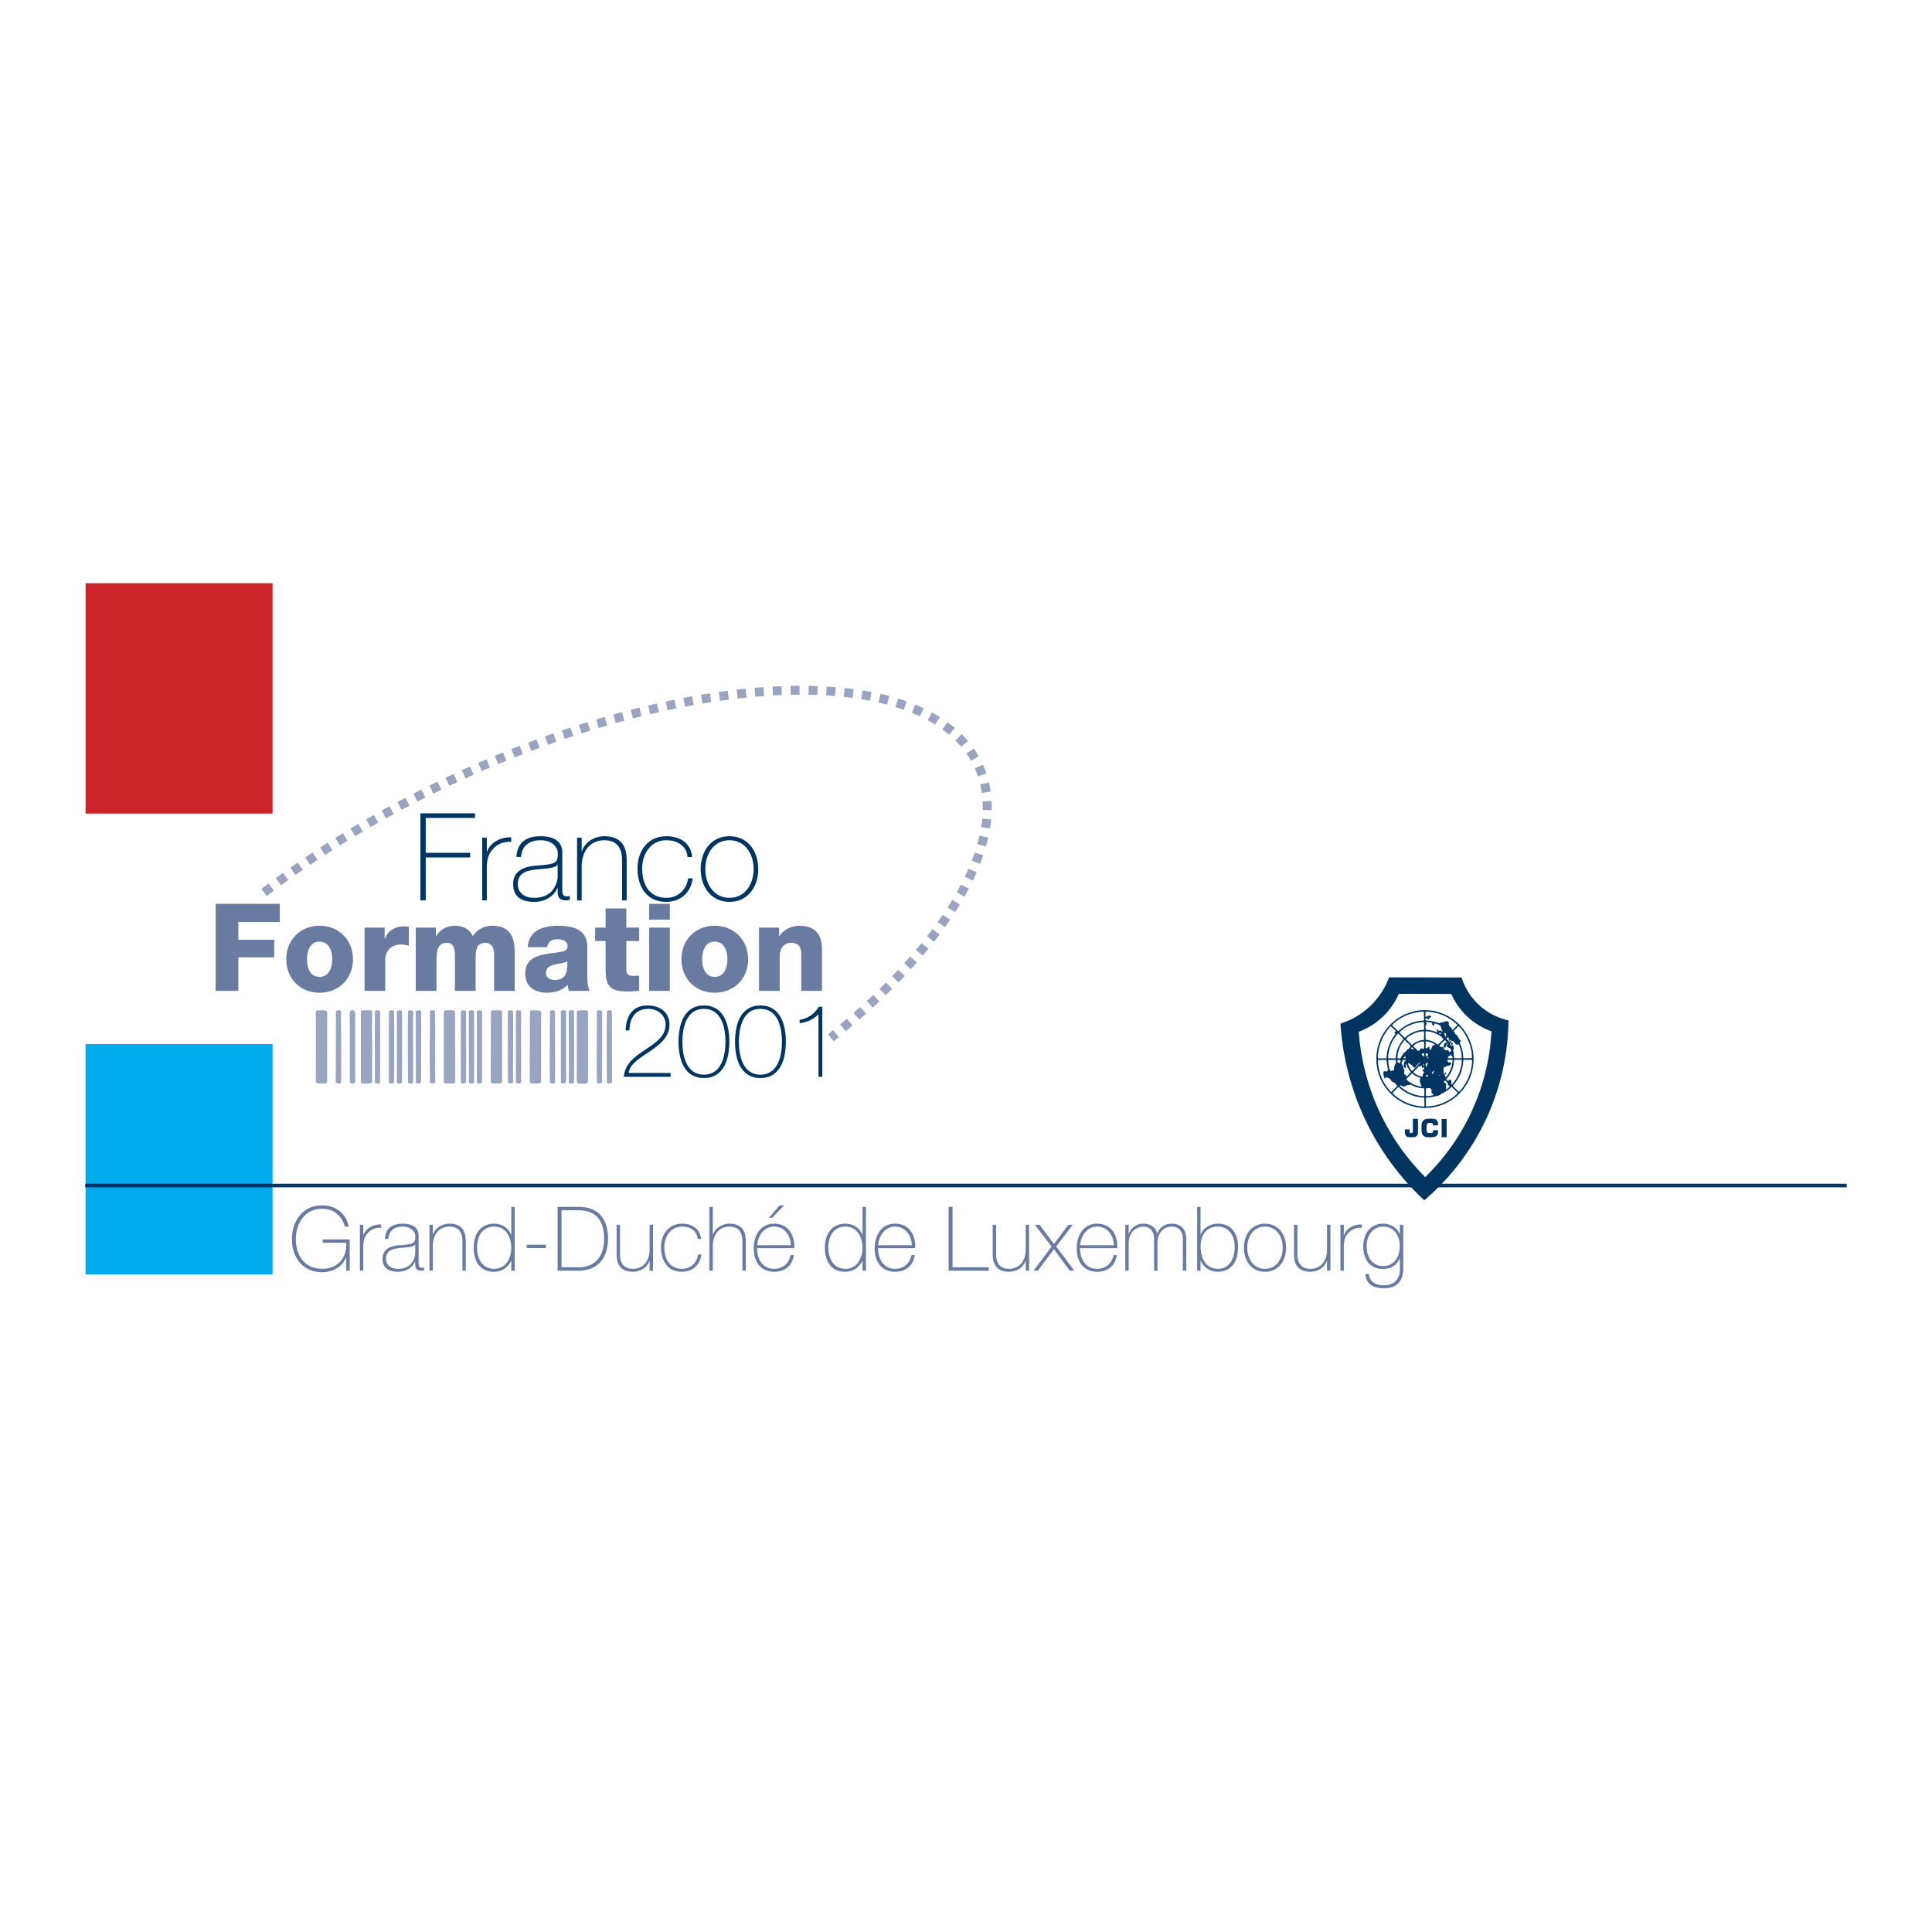 <svg xmlns="http://www.w3.org/2000/svg" width="2500" height="2500" viewBox="0 0 192.756 192.756"><path fill-rule="evenodd" clip-rule="evenodd" fill="#fff" d="M0 0h192.756v192.756H0V0z"/><path d="M34.888 123.656v3.121h-.339v-1.354h-.018c-.312.926-1.284 1.506-2.408 1.506-1.926 0-2.997-1.473-2.997-3.301 0-1.801 1.088-3.371 3.006-3.371 1.311 0 2.426.795 2.649 2.123h-.375c-.294-1.098-1.105-1.783-2.265-1.783-1.722 0-2.623 1.443-2.623 3.031 0 1.625.875 2.961 2.623 2.961 1.516 0 2.471-1.033 2.408-2.596h-2.346v-.338h2.685v.001zM36.244 123.211h.027c.178-.598.927-1.08 1.757-1.043v.338a1.554 1.554 0 0 0-1.267.445c-.339.348-.481.635-.518 1.32v2.506h-.338v-4.584h.338v1.018h.001zM41.425 125.029c0 .242-.169 1.561-1.712 1.561-.803 0-1.204-.445-1.204-.998 0-.688.455-.973 1.257-1.061.66-.09 1.392-.055 1.659-.357v.855zm.339-1.748c0-.945-.802-1.193-1.605-1.193-1.079 0-1.704.508-1.748 1.516h.338c.045-.795.589-1.223 1.41-1.223 1.043 0 1.275.695 1.275.9 0 .75-.062.848-1.579.955-.758.062-1.686.285-1.686 1.355 0 .963.669 1.293 1.534 1.293.875 0 1.49-.473 1.704-1.018h.018v.242c0 .375.081.668.616.668.089 0 .178-.018.277-.035v-.285a1.585 1.585 0 0 1-.25.027c-.304 0-.304-.287-.304-.555v-2.647zM42.843 122.193h.339v.982h.018c.232-.688.928-1.088 1.642-1.088 1.614 0 1.632 1.291 1.632 1.854v2.836h-.339v-2.898c0-.473-.053-1.498-1.301-1.498-1.026 0-1.65.795-1.65 1.918v2.479h-.339v-4.585h-.002zM49.31 126.59c-1.178 0-1.713-1.016-1.713-2.096 0-1.105.491-2.113 1.704-2.113 1.177 0 1.703 1.043 1.703 2.113 0 1.053-.535 2.096-1.694 2.096zm1.703.187h.339v-6.367h-.339v2.809h-.018c-.241-.721-.945-1.131-1.694-1.131-1.383 0-2.043 1.051-2.043 2.406 0 1.268.598 2.391 1.98 2.391.82 0 1.382-.365 1.757-1.088h.018v.98zM52.547 124.521v-.337h1.909v.337h-1.909zM56.026 120.748h1.632c.945 0 2.613.232 2.613 2.838 0 2.203-1.347 2.854-2.533 2.854h-1.712v-5.692zm-.393 6.029h2.069c2.042 0 2.961-1.391 2.961-3.191 0-1.615-.669-3.176-2.943-3.176h-2.087v6.367zM65.15 126.777h-.339v-.98h-.018c-.232.688-.928 1.088-1.641 1.088-1.615 0-1.632-1.293-1.632-1.855v-2.836h.339v2.898c0 .475.054 1.498 1.302 1.498 1.025 0 1.65-.793 1.65-1.916v-2.48h.339v4.583zM69.601 123.611c-.062-.811-.723-1.23-1.552-1.23-1.15 0-1.766 1.018-1.766 2.061 0 1.24.58 2.148 1.766 2.148.856 0 1.48-.588 1.597-1.426h.339c-.151 1.098-.945 1.721-1.936 1.721-1.489 0-2.104-1.168-2.104-2.443s.749-2.354 2.104-2.354c.99 0 1.793.48 1.891 1.523h-.339zM71.117 120.41v2.766h.018c.232-.688.928-1.088 1.642-1.088 1.614 0 1.632 1.291 1.632 1.854v2.836h-.339v-2.898c0-.473-.053-1.498-1.302-1.498-1.026 0-1.65.795-1.65 1.918v2.479h-.339v-6.367h.338v-.002zM75.541 124.236c.071-.91.669-1.855 1.686-1.855 1.053 0 1.659.893 1.677 1.855h-3.363zm1.167-2.728h.331l1.195-1.25h-.455l-1.071 1.25zm2.534 3.023c.062-1.312-.58-2.443-2.016-2.443-1.383 0-2.042 1.221-2.024 2.479-.018 1.266.687 2.318 2.024 2.318 1.088 0 1.802-.588 1.98-1.658h-.339c-.161.846-.776 1.363-1.641 1.363-1.133 0-1.703-.98-1.686-2.059h3.702zM84.352 126.59c-1.177 0-1.712-1.016-1.712-2.096 0-1.105.49-2.113 1.703-2.113 1.178 0 1.704 1.043 1.704 2.113 0 1.053-.535 2.096-1.695 2.096zm1.704.187h.338v-6.367h-.338v2.809h-.019c-.24-.721-.945-1.131-1.694-1.131-1.382 0-2.042 1.051-2.042 2.406 0 1.268.597 2.391 1.979 2.391.82 0 1.383-.365 1.757-1.088h.019v.98zM87.608 124.236c.071-.91.669-1.855 1.686-1.855 1.053 0 1.659.893 1.677 1.855h-3.363zm3.701.295c.062-1.312-.58-2.443-2.016-2.443-1.383 0-2.043 1.221-2.024 2.479-.019 1.266.687 2.318 2.024 2.318 1.088 0 1.802-.588 1.98-1.658h-.339c-.161.846-.776 1.363-1.641 1.363-1.133 0-1.703-.98-1.686-2.059h3.702zM94.645 120.41h.393v6.029h3.61v.338h-4.003v-6.367zM102.672 126.777h-.338v-.98h-.02c-.23.688-.926 1.088-1.641 1.088-1.613 0-1.633-1.293-1.633-1.855v-2.836h.34v2.898c0 .475.055 1.498 1.303 1.498 1.025 0 1.65-.793 1.65-1.916v-2.48h.338v4.583h.001zM104.92 124.369l-1.678-2.176h.473l1.435 1.918 1.446-1.918h.437l-1.658 2.176 1.811 2.408h-.465l-1.571-2.148-1.603 2.148h-.43l1.803-2.408zM107.764 124.236c.072-.91.67-1.855 1.686-1.855 1.053 0 1.66.893 1.678 1.855h-3.364zm3.701.295c.064-1.312-.578-2.443-2.016-2.443-1.381 0-2.041 1.221-2.023 2.479-.018 1.266.688 2.318 2.023 2.318 1.09 0 1.803-.588 1.98-1.658h-.338c-.16.846-.775 1.363-1.643 1.363-1.131 0-1.703-.98-1.686-2.059h3.703zM112.27 122.193h.338v.938h.018c.145-.58.75-1.043 1.436-1.043.875 0 1.285.498 1.383.971h.018c.268-.625.715-.971 1.455-.971.828 0 1.436.48 1.436 1.559v3.131h-.34v-3.139c0-1.168-.83-1.258-1.096-1.258-.83 0-1.436.59-1.436 1.686v2.711h-.34v-3.139c0-1.15-.785-1.258-1.08-1.258-.65 0-1.453.508-1.453 1.686v2.711h-.338v-4.585h-.001zM121.535 126.59c-1.248 0-1.748-1.088-1.748-2.211 0-1.15.553-1.998 1.748-1.998 1.098 0 1.65.982 1.65 1.998.001 1.053-.445 2.211-1.65 2.211zm-2.096.187h.338v-1.025h.02c.07.24.535 1.133 1.738 1.133.633 0 1.99-.32 1.99-2.506 0-1.275-.643-2.291-1.99-2.291-.74 0-1.48.363-1.738 1.078h-.02v-2.756h-.338v6.367zM124.443 124.486c0-1.098.615-2.105 1.766-2.105s1.766 1.008 1.766 2.105c0 1.096-.615 2.104-1.766 2.104s-1.766-1.008-1.766-2.104zm-.339 0c0 1.303.76 2.398 2.105 2.398 1.348 0 2.105-1.096 2.105-2.398s-.758-2.398-2.105-2.398c-1.346 0-2.105 1.096-2.105 2.398zM132.736 126.777h-.338v-.98h-.018c-.232.688-.928 1.088-1.641 1.088-1.615 0-1.633-1.293-1.633-1.855v-2.836h.338v2.898c0 .475.055 1.498 1.303 1.498 1.025 0 1.65-.793 1.65-1.916v-2.48h.338v4.583h.001zM134.074 123.211h.027c.18-.598.928-1.08 1.758-1.043v.338a1.552 1.552 0 0 0-1.266.445c-.34.348-.482.635-.52 1.32v2.506h-.338v-4.584h.338v1.018h.001zM137.992 122.381c1.123 0 1.666.938 1.666 1.961 0 1.035-.553 1.973-1.666 1.973-1.08 0-1.643-.891-1.643-1.973.001-.971.536-1.961 1.643-1.961zm1.676-.188v.955h-.018c-.25-.688-.947-1.061-1.658-1.061-1.295 0-1.98 1.043-1.98 2.254 0 1.277.633 2.268 1.98 2.268.773 0 1.336-.365 1.658-1.043h.018v1.051c0 .303-.027 1.615-1.633 1.615-.75 0-1.391-.322-1.463-1.133h-.338c.053 1.061.811 1.426 1.793 1.426 1.979.062 1.979-1.631 1.979-1.988v-4.344h-.338z" fill-rule="evenodd" clip-rule="evenodd" fill="#6a7ba1"/><path fill-rule="evenodd" clip-rule="evenodd" fill="#cc2229" d="M8.539 58.188h18.655v22.989H8.539V58.188z"/><path fill-rule="evenodd" clip-rule="evenodd" fill="#fff" d="M8.539 81.177h18.655v22.989H8.539V81.177z"/><path fill-rule="evenodd" clip-rule="evenodd" fill="#00acec" d="M8.539 104.166h18.655v22.988H8.539v-22.988z"/><path fill-rule="evenodd" clip-rule="evenodd" fill="#003562" d="M8.504 118.102h175.748v.359H8.504v-.359z"/><path d="M35.436 103.047v-1.324c0-.195.073-.926-.183-.926h-.17c-.268.012-.183.645-.183.84v4.732c0 .51.012 1.033.012 1.557 0 .098.073.184.17.184.499 0 .353-.268.353-.707v-4.356h.001zM34.036 107.926v-2.273c0-1.268 0-2.52-.012-3.785v-.9a.174.174 0 0 0-.17-.17c-.134 0-.34-.012-.34.17l-.013 6.24c0 .207-.085.877.183.889l.17.014a.19.19 0 0 0 .182-.185zM32.637 101.867c.012-1.168.195-1.07-.949-1.07-.268 0-.17.535-.17.693v3.334l-.012 3.102c0 .244.645.17.839.17h.122c.085 0 .17-.072.17-.17V101.867zM40.106 107.926c0 .098-.073.184-.158.184-.134 0-.353.012-.353-.184v-6.959c0-.182.219-.17.34-.17.097 0 .183.074.183.17v5.098c.001.619-.012 1.24-.012 1.861zM39.328 106.893l-.012 1.033c0 .098-.073.17-.17.17h-.086c-.121 0-.268-.012-.268-.17v-6.01l.013-.949c0-.084.073-.17.17-.17h.17c.097 0 .17.086.17.17l.012 1.752V106.893h.001zM37.929 105.82l-.013 2.105c0 .098-.073.184-.17.184-.134 0-.341.012-.341-.184l-.012-4.854.012-2.105c0-.084.073-.17.17-.17.134 0 .34-.012.353.17v4.854h.001zM37.125 107.926c0 .244-.62.17-.802.17h-.146a.166.166 0 0 1-.171-.17v-6.958c0-.096.085-.17.171-.17h.778c.086 0 .17.074.17.17v.852c-.012 1.01.013 2.02.013 3.029l-.013 3.077zM45.411 107.926c0 .098-.085.17-.183.17h-.767c-.098 0-.183-.072-.183-.17v-6.435c.012-.158-.085-.693.183-.693h.122c.195 0 .815-.072.815.17 0 1.619.013 3.236.013 4.854v2.104zM43.415 107.926c0 .098-.085.17-.182.17-.134 0-.341.025-.341-.17l-.012-1.801.012-5.158c0-.193.207-.182.341-.182.097 0 .17.098.17.182l.012.9V107.926zM42.016 106.893l-.012 1.033c0 .086-.073.17-.17.17-.121 0-.341.025-.341-.17l-.012-6.959c0-.182.231-.17.353-.17.098 0 .183.074.183.17v2.885l-.001 3.041zM41.043 108.096c-.134 0-.34.025-.34-.17 0-1.242-.012-2.469-.012-3.709v-1.268c0-.656.012-1.324.012-1.982 0-.084.073-.17.17-.17.462 0 .341.207.341.621l.012 6.508c0 .097-.086.17-.183.17zM50.094 107.926v-6.959c0-.207-.219-.17-.365-.17h-.584a.174.174 0 0 0-.17.17v1.047l-.013 4.051v1.861c0 .244.645.17.84.17h.122c.084 0 .17-.073.17-.17zM48.099 107.926v-6.424c0-.17.085-.705-.17-.705-.134 0-.353-.023-.353.17v6.179c0 .256.012.523.012.779 0 .098.073.17.158.17.133.001.353.014.353-.169zM47.308 103.852c0-.963-.012-1.924 0-2.885 0-.096-.085-.17-.182-.17-.134 0-.353-.012-.353.17v3.078c0 .986.024 1.982.013 2.98v.9c-.013.098.073.17.17.17.134 0 .341.025.341-.17 0-.705.012-1.398.012-2.105v-1.968h-.001zM46.505 103.852c0-.963-.012-1.924-.012-2.885a.174.174 0 0 0-.17-.17c-.134 0-.341-.012-.341.17 0 1.363-.013 2.725 0 4.088v2.871c0 .098.073.184.17.184.134 0 .353 0 .353-.184v-4.074zM55.373 107.926c0 .195-.207.17-.34.17a.165.165 0 0 1-.17-.17l-.013-.9c-.011-2.02.013-4.039.013-6.059 0-.193.207-.17.34-.17.097 0 .17.074.17.17v.9c0 1.666.012 3.346.012 5.025 0 .34-.012.68-.012 1.034zM53.986 107.926c0 .244-.547.17-.73.17h-.219a.165.165 0 0 1-.17-.17l-.012-.828c-.012-1.703.024-3.393.012-5.084v-1.047c0-.096.073-.17.17-.17h.134c1.021.012.815-.061.815 1.07v6.059zM51.992 107.926c0 .195-.22.17-.354.17a.173.173 0 0 1-.17-.17v-6.959c0-.096.085-.17.17-.17.134 0 .354-.012.354.17v6.959zM51.189 105.82v2.105c0 .195-.207.17-.341.17a.165.165 0 0 1-.17-.17c0-.279-.012-.572-.012-.852v-6.108c0-.084.085-.17.183-.17h.17c.098.012.171.074.171.17 0 .305.011.598.011.9l-.012 3.955zM60.057 107.926c0 .195-.208.17-.341.17-.085 0-.159-.072-.159-.17 0-.305-.023-.596-.023-.9 0-1.654.012-3.309.012-4.963v-1.096c0-.084.073-.17.17-.17.134 0 .353 0 .353.17v6.082c0 .293-.012.586-.012.877zM58.669 107.402c0 .863.012.707-.827.707h-.122c-.243 0-.17-.658-.17-.865v-6.277c0-.242.754-.17.949-.17.097 0 .17.074.17.17v.9l.012 2.98-.012 2.555zM57.271 107.926c0 .184-.207.184-.341.184a.189.189 0 0 1-.183-.184c0-.305.013-.596.013-.9v-.9c0-1.715-.013-3.43-.013-5.158 0-.096.085-.182.183-.182.134 0 .341-.012.341.182 0 1.619.012 3.236.012 4.854l-.012 2.104zM56.297 108.096h-.17c-.085.014-.171-.072-.171-.17V100.967c0-.096.073-.17.171-.17.134 0 .352-.023.352.17V107.232c0 .196.086.852-.182.864zM61.062 103.852c0-.963-.013-1.924-.013-2.885a.174.174 0 0 0-.169-.17c-.134 0-.341-.012-.341.17 0 1.363-.012 2.725 0 4.088v2.871c0 .098.074.184.17.184.134 0 .354 0 .354-.184v-4.074h-.001z" fill-rule="evenodd" clip-rule="evenodd" fill="#99a4c1"/><path fill-rule="evenodd" clip-rule="evenodd" fill="#003562" d="M42.476 85.548v4.283h-.535v-8.686h5.45v.462h-4.915v3.479h4.428v.462h-4.428zM48.571 84.964h.037c.243-.815 1.265-1.472 2.396-1.423v.462a2.113 2.113 0 0 0-1.728.608c-.462.475-.657.864-.705 1.801v3.418h-.462v-6.253h.462v1.387zM55.638 87.446c0 .329-.23 2.129-2.335 2.129-1.095 0-1.643-.608-1.643-1.362 0-.937.62-1.326 1.715-1.448.9-.121 1.897-.073 2.262-.486v1.167h.001zm.463-2.384c0-1.29-1.095-1.631-2.189-1.631-1.472 0-2.324.693-2.385 2.069h.462c.061-1.083.803-1.667 1.923-1.667 1.423 0 1.739.949 1.739 1.229 0 1.021-.085 1.155-2.153 1.302-1.034.085-2.299.389-2.299 1.849 0 1.314.912 1.764 2.092 1.764 1.192 0 2.032-.645 2.323-1.387h.024v.329c0 .511.11.912.84.912.122 0 .243-.024.377-.049v-.389a2.219 2.219 0 0 1-.34.037c-.414 0-.414-.39-.414-.755v-3.613zM57.573 83.578h.462v1.338h.024c.317-.937 1.266-1.484 2.239-1.484 2.202 0 2.226 1.765 2.226 2.531v3.869h-.462v-3.954c0-.645-.073-2.044-1.776-2.044-1.399 0-2.25 1.083-2.25 2.616v3.382h-.462v-6.254h-.001zM68.594 85.511c-.085-1.106-.985-1.679-2.117-1.679-1.569 0-2.408 1.387-2.408 2.811 0 1.691.791 2.932 2.408 2.932 1.168 0 2.02-.803 2.178-1.946h.462c-.207 1.496-1.29 2.348-2.64 2.348-2.031 0-2.871-1.594-2.871-3.333s1.022-3.212 2.871-3.212c1.351 0 2.446.657 2.58 2.08h-.463v-.001zM70.371 86.704c0-1.497.839-2.872 2.408-2.872s2.409 1.375 2.409 2.872c0 1.496-.839 2.871-2.409 2.871s-2.408-1.375-2.408-2.871zm-.463 0c0 1.776 1.034 3.272 2.871 3.272s2.871-1.497 2.871-3.272c0-1.776-1.034-3.273-2.871-3.273s-2.871 1.497-2.871 3.273z"/><path fill-rule="evenodd" clip-rule="evenodd" fill="#6a7ba1" d="M21.517 90.175h6.4v1.813H23.78v1.776h3.577v1.752H23.78v3.345h-2.263v-8.686zM30.628 95.71c0-.803.292-1.764 1.253-1.764s1.266.961 1.266 1.764-.305 1.75-1.266 1.75-1.253-.946-1.253-1.75zm-2.067 0c0 1.897 1.362 3.333 3.32 3.333 1.959 0 3.334-1.436 3.334-3.333 0-1.898-1.375-3.346-3.334-3.346-1.958.001-3.32 1.448-3.32 3.346zM36.371 92.547h2.007v1.107h.024c.305-.803 1.01-1.229 1.898-1.229.158 0 .329.012.487.049v1.885a2.9 2.9 0 0 0-.791-.122c-1.021 0-1.557.706-1.557 1.497v3.126h-2.068v-6.313zM41.48 92.547h2.007v.864h.024a2.106 2.106 0 0 1 1.813-1.046c.791 0 1.496.255 1.836 1.022.499-.67 1.12-1.022 1.971-1.022 2.007 0 2.227 1.521 2.227 2.726v3.771H49.29v-3.71c0-.682-.328-1.083-.863-1.083-.888 0-.973.681-.973 1.703v3.09h-2.068v-3.589c0-.742-.219-1.205-.779-1.205-.742 0-1.059.426-1.059 1.716v3.078H41.48v-6.315zM54.472 97.049c0-.5.389-.693.851-.803.451-.123.986-.158 1.278-.341.049 1.302-.28 1.861-1.266 1.861-.461 0-.863-.207-.863-.717zm.121-2.555c.098-.535.462-.79 1.034-.79.426 0 .998.182.998.656 0 .389-.194.511-.547.584-1.436.292-3.674.134-3.674 2.189 0 1.303.949 1.91 2.153 1.91.754 0 1.545-.219 2.08-.777.024.205.049.4.122.596h2.08c-.244-.5-.244-1.082-.244-1.619v-2.76c0-1.789-1.448-2.117-2.944-2.117-.718 0-1.448.122-2.007.438-.56.329-.949.864-.985 1.691h1.934v-.001zM63.766 93.885h-1.278v2.871c0 .5.292.609.742.609.17 0 .353-.025.536-.025v1.521c-.378.012-.755.061-1.131.061-1.764 0-2.214-.512-2.214-2.227v-2.81h-1.046v-1.338h1.046v-1.91h2.068v1.91h1.278v1.338h-.001zM64.763 92.547h2.068v6.314h-2.068v-6.314zm2.069-.791h-2.068v-1.581h2.068v1.581zM70.055 95.71c0-.803.292-1.764 1.253-1.764.961 0 1.265.961 1.265 1.764s-.304 1.75-1.265 1.75c-.961.001-1.253-.946-1.253-1.75zm-2.068 0c0 1.897 1.362 3.333 3.321 3.333 1.958 0 3.333-1.436 3.333-3.333 0-1.898-1.375-3.346-3.333-3.346-1.959.001-3.321 1.448-3.321 3.346zM75.723 92.547h2.007v.864h.025c.377-.645 1.229-1.046 1.982-1.046 2.105 0 2.275 1.533 2.275 2.445v4.051h-2.068v-3.053c0-.864.098-1.74-1.034-1.74-.778 0-1.119.657-1.119 1.351v3.443h-2.068v-6.315z"/><path d="M66.906 107.049v.385h-4.664c.081-1.309 1.115-2.027 2.14-2.707 1.014-.68 2.027-1.328 2.027-2.504 0-.953-.811-1.572-1.724-1.572-1.277 0-1.886.943-1.886 2.15h-.385c.081-1.674.841-2.484 2.21-2.484 1.186 0 2.17.629 2.17 1.916 0 1.227-.963 1.996-1.967 2.666-1.003.67-2.028 1.287-2.099 2.15h4.178zM70.231 107.221c-1.754 0-2.149-1.877-2.149-3.285s.395-3.285 2.149-3.285 2.149 1.877 2.149 3.285-.395 3.285-2.149 3.285zm0 .334c2.017 0 2.534-1.936 2.534-3.619s-.517-3.619-2.534-3.619-2.535 1.936-2.535 3.619.518 3.619 2.535 3.619zM75.868 107.221c-1.753 0-2.149-1.877-2.149-3.285s.396-3.285 2.149-3.285c1.754 0 2.149 1.877 2.149 3.285s-.395 3.285-2.149 3.285zm0 .334c2.018 0 2.535-1.936 2.535-3.619s-.517-3.619-2.535-3.619-2.534 1.936-2.534 3.619.516 3.619 2.534 3.619zM82.042 107.434h-.385v-6.246c-.497.527-1.176.822-1.875.893v-.334c.811-.121 1.5-.6 1.916-1.309h.345v6.996h-.001z" fill-rule="evenodd" clip-rule="evenodd" fill="#003562"/><path d="M26.348 89.041c5.269-4.035 11.551-7.867 18.555-11.164 24.152-11.37 47.74-12.075 52.683-1.573 3.369 7.154-2.786 17.663-14.688 27.23" fill="none" stroke="#99a4c1" stroke-width=".892" stroke-miterlimit="2.613" stroke-dasharray=".892,.892,.892,.892,.892,.892"/><path d="M142.182 119.684a23.892 23.892 0 0 0 8.318-17.859l-.09-.041a6.337 6.337 0 0 1-4.582-4.236l-.018-.023-3.629-.006v1.641l2.604.002c.008.01.018.018.018.025a6.938 6.938 0 0 0 3.906 3.672l.096.041a21.898 21.898 0 0 1-6.619 14.541s0-.004-.004-.004v2.247zm-.082.074c.027-.025.055-.051.082-.074v-2.248a.464.464 0 0 0-.1-.107 22.895 22.895 0 0 1-6.521-14.391 6.99 6.99 0 0 0 3.965-3.711l.023-.049c0-.008.01-.008.01-.018.008-.008.021-.008.031-.008h.051l2.541.006v-1.641l-3.6-.002a7.546 7.546 0 0 1-4.771 4.584l-.072.041a26.377 26.377 0 0 0 8.361 17.618z" fill-rule="evenodd" clip-rule="evenodd" fill="#003562"/><path d="M144.939 104.094c0-.01-.01-.023-.018-.041-.018-.018-.031-.025-.055-.025-.025 0-.043.008-.051.033a.176.176 0 0 0-.023.09c0 .031.01.062.023.096l.008.01c.018.006.025.014.043.014.006-.008.023-.008.031-.014.023-.035.041-.066.041-.105v-.058h.001zM144.277 107.111c.008-.008.008-.016.016-.016.008-.018.008-.035 0-.049-.008-.008-.008-.016-.016-.016-.018-.008-.025-.016-.041-.025-.008 0-.016 0-.021-.008-.012 0-.018 0-.025.008-.025.01-.049.025-.057.055a.17.17 0 0 0 0 .1c0 .006.008.016.016.031 0 0 .006.01.016.01.016 0 .033 0 .051-.018l.006-.008c.014-.023.038-.046.055-.064z" fill-rule="evenodd" clip-rule="evenodd" fill="#003562"/><path d="M145.914 108.764c.248-.301.457-.631.631-.986.105-.23.193-.455.275-.699.037-.16.08-.322.111-.49.031-.186.057-.379.072-.574.016-.145.016-.299.016-.453 0-.232-.021-.467-.07-.701a3.444 3.444 0 0 0-.172-.693 5.113 5.113 0 0 0-.193-.5 3.71 3.71 0 0 0-.225-.445 4.36 4.36 0 0 0-.402-.59c-.016-.016-.027-.033-.043-.051v.234c.014.016.023.031.033.043.178.234.322.486.445.75.088.172.16.348.225.525.049.154.098.316.129.477a.463.463 0 0 1 .041.176c.008.041.016.08.025.115.023.176.045.355.045.541v.097c-.006.014-.014.021-.031.031h-.08l-.66.008c-.025 0-.049 0-.072-.008-.008 0-.018-.01-.018-.018 0-.023-.008-.049-.008-.08a3.583 3.583 0 0 0-.074-.572v1.553c.037-.203.059-.406.074-.615 0-.025.008-.051.008-.074 0-.008.01-.018.018-.023.006-.008.014-.008.023-.008h.766c.018 0 .033 0 .041.008.008.006.014.016.014.023l.012.049c0 .105 0 .201-.018.307a4.748 4.748 0 0 1-.605 1.91l-.098.152c-.041.072-.08.139-.129.203a2.814 2.814 0 0 1-.105.146v.232h-.001zm-.838.808c.107-.082.213-.168.316-.258.188-.172.363-.355.521-.551v-.232a3.25 3.25 0 0 1-.242.289l-.094.096c-.012.008-.025.008-.035 0-.023-.018-.047-.031-.064-.047-.049-.049-.096-.1-.135-.139l-.268-.266v.205c.107.105.215.215.322.328l.025.023c.006.01.006.016.006.025 0 .008 0 .016-.006.025-.01.006-.018.014-.025.02a3.85 3.85 0 0 1-.322.295v.187h.001zm.838-6.992a4.84 4.84 0 0 0-.838-.811v.189l.064.053c.072.062.146.129.217.193.01.016.025.023.035.037.006.012.006.025 0 .043l-.01.016a2.71 2.71 0 0 1-.193.195c-.037.037-.074.08-.113.119v.213c.01-.014.02-.023.031-.035l.365-.379a.157.157 0 0 0 .039-.031h.025l.023.025c.125.123.244.26.354.406v-.233h.001zm0 2.32v1.553l-.006.043c-.043.18-.088.348-.154.52a3.712 3.712 0 0 1-.564 1.006 2.14 2.14 0 0 1-.113.145v-.236a3.75 3.75 0 0 0 .752-1.893c.014-.088.014-.176.006-.268 0-.006 0-.014-.006-.023-.008 0-.018-.006-.025-.006l-.025-.008a1.246 1.246 0 0 0-.273 0h-.146c-.07-.01-.137 0-.207.008l-.049.006c-.012.01-.018.01-.018.018a.069.069 0 0 0-.008.023v-.301.053c0 .006.008.014.014.021 0 .01.012.01.018.018H145.643c.049 0 .098 0 .137-.008h.025c.008 0 .018-.01.018-.018.008-.008.014-.014.014-.023v-.08l-.006-.107a2.447 2.447 0 0 0-.051-.369 3.774 3.774 0 0 0-.211-.703l-.014-.031c-.01-.008-.01-.018-.016-.018-.008-.008-.018-.008-.033-.008-.055 0-.121 0-.178-.006-.049-.01-.096-.033-.121-.074-.023-.025-.049-.049-.072-.072-.008-.008-.025-.025-.031-.041-.008-.016-.018-.031-.025-.043v-1.02c.012.008.021.012.031.021.018.025.033.039.049.064.008.01.008.018.008.023.008.01.008.025.008.043 0 .014 0 .031.01.049 0 .006.008.014.014.014.043.033.082.066.131.088.018.01.031.025.049.035l.023.023c.008.016.008.033.016.057 0 .016.01.033.016.049.02.021.043.039.057.064.018.006.025.018.033.023 0 .008.01.016.01.025l.008.088c0 .008.006.016.016.023a.202.202 0 0 0 .057.049c.016.025.039.039.057.057.023.025.039.049.064.08l.008.016c.008.018.008.035 0 .049l-.018.018c-.016.023-.041.049-.062.072 0 .008-.01.016-.01.025-.008.006-.008.014-.008.021l.049.139c.096.233.17.477.219.727zm-1.447 5.061c.211-.115.416-.244.609-.389v-.186l-.008.008c-.17.137-.346.256-.531.361-.025.016-.049.027-.07.039v.167zm.609-8.191a4.047 4.047 0 0 0-.146-.105 2.232 2.232 0 0 0-.305-.193c-.051-.033-.105-.062-.158-.096v.172c.047.027.094.057.141.086.164.098.318.207.469.326v-.19h-.001zm0 .845v.213a.116.116 0 0 0-.031.039c-.018.014-.018.039-.018.055l.018.016c.01.008.021.016.031.02v1.02c-.004-.004-.008-.01-.008-.012l-.008-.025c0-.008-.008-.016-.025-.023-.008-.008-.016-.018-.033-.025l-.023-.006c-.023-.01-.057-.01-.08-.018l-.025-.008c-.014 0-.023-.01-.039-.01-.01-.006-.018-.016-.018-.021-.014-.01-.023-.025-.039-.041-.01-.02-.023-.025-.041-.033-.008 0-.014-.008-.023-.008h-.033c0 .021.008.047.008.072 0 .016-.014.031-.031.041-.008 0-.025 0-.031-.01a.238.238 0 0 1-.074-.031l-.008-.016c-.016-.023-.016-.049-.016-.072.01-.008.01-.018.016-.025.008-.008.025-.018.031-.018.008-.006.018-.014.018-.021a.117.117 0 0 0-.049-.09l-.062-.049-.014-.006v-1.594a.4.4 0 0 1 .076.098c.008.023.008.049.008.074l-.008.025c0 .016-.006.037-.006.055s0 .041.006.049l.049.105a.814.814 0 0 0 .152.175c.018.01.033.018.041.018l.025.006c.014.01.023.025.023.043.008.025.008.049.008.072 0 .016.008.041.018.057a.107.107 0 0 1 .023.031c.016.008.039.016.057.008l.016-.014.119-.116zm0 2.871c-.002-.027-.002-.055-.008-.088a1.307 1.307 0 0 1-.023-.25.505.505 0 0 0-.018-.199c-.008-.023-.025-.049-.039-.072a.4.4 0 0 1-.025-.051v-.016c0-.008 0-.016.008-.025l.031-.047a.156.156 0 0 0 .018-.066.925.925 0 0 0 0-.297v-.023c-.018-.033-.041-.049-.072-.049h-.048a.058.058 0 0 0-.039.016c-.018.018-.035.025-.049.039-.008.01-.018.01-.025.01-.018-.023-.031-.049-.049-.072a.3.3 0 0 1-.039-.188.25.25 0 0 0 .025-.023c.006-.006.021-.006.031-.023l.023-.016c.016-.041.016-.072.016-.113 0-.016 0-.033-.008-.041 0-.016-.008-.023-.018-.023-.014-.008-.031-.018-.039-.008l-.031.025c-.033.023-.057.047-.09.07h-.016c-.023-.031-.041-.064-.064-.088a.3.3 0 0 0-.033-.057.155.155 0 0 0-.027-.023v.691c.014.006.025.018.035.025l.035.025a.303.303 0 0 0 .15.062s.01 0 .018.01l.018.023c.006.041.021.072.039.113.006.025.006.041.016.057 0 .016 0 .025-.01.031a.086.086 0 0 1-.031.064.126.126 0 0 1-.062.041c-.025.018-.043.033-.066.051-.008.006-.016.006-.025.006-.008 0-.008-.006-.014-.016 0-.008-.008-.016-.008-.023l-.018-.072a.148.148 0 0 0-.076-.096v.73c.021-.053.055-.098.084-.137.01-.016.023-.021.031-.033l.018-.006c.008-.008.025-.018.031-.018a.317.317 0 0 0 .092-.062.586.586 0 0 0 .088-.131c.006-.006.014-.023.023-.039l-.01.039a.313.313 0 0 1-.057.105c0 .008-.006.018-.014.025-.01.025-.01.049.008.062l.016.018a.657.657 0 0 0 .033.023c.023.01.049.016.072.025 0 .008.008.008.016.008 0 .006.006.006.006.018 0 .031.01.062.01.094v.041c0 .008-.01.008-.01.016-.006.01-.014.01-.021.01-.016.008-.033.008-.041.008h-.373c0-.002-.002-.002-.002-.006v.176a.354.354 0 0 0 .045-.008c.096-.008.201-.008.299 0h.08c.008.006.014.006.023.016.008.008.008.014.008.025 0 .014-.008.039-.008.064a2.818 2.818 0 0 1-.448 1.355v.256a4.79 4.79 0 0 0 .207-.305c.225-.389.361-.824.387-1.277 0-.023.002-.055.016-.088v-.298h-.002zm0 2.444v.236c-.029.035-.059.066-.088.096a.136.136 0 0 0-.025.041v.033c.008.016.025.031.033.049.027.025.055.053.08.08v.205l-.146-.143c-.025-.023-.047-.045-.08-.07-.016-.01-.033-.01-.047 0-.018.016-.041.025-.049.041a4.674 4.674 0 0 1-.287.24v-.184c.039-.033.08-.068.115-.107.025-.023.043-.045.059-.062-.01-.018-.016-.025-.033-.033a.382.382 0 0 1-.096-.072c-.018-.021-.031-.047-.045-.074v-.35l.002.004c.02.01.033 0 .051-.008 0-.008.008-.018.008-.031 0-.008 0-.025.01-.043v-.023c.014-.031.045-.047.08-.047l.023.008c.033 0 .057.018.082.025l.021.006c.01.008.018.018.023.031l.01.025c.008.031.025.072.025.113l.008.184c0 .025 0 .051.006.074 0 .008.008.018.018.018l.025-.01c.075-.078.149-.164.217-.252zm-.609-1.594v-.389a.166.166 0 0 0 .076.041.19.19 0 0 0 .074.01.164.164 0 0 0 .088 0l.023-.01c.016 0 .033.01.039.018.01.008.018.018.025.031v.025c0 .023 0 .049-.008.072a.17.17 0 0 1-.08.113.546.546 0 0 1-.237.089zm-.307 3.779c.104-.049.205-.102.307-.154v-.166c-.1.057-.203.109-.307.158v.162zm.307-8.74a5.521 5.521 0 0 0-.307-.156v.164c.104.051.207.105.307.164v-.172zm0 .553v1.594l-.004-.002a.07.07 0 0 0-.074 0l-.023.031c-.008.01-.014.018-.025.025a.092.092 0 0 0 0 .057.765.765 0 0 1 .049.072c.018.025.043.049.066.074.002.002.008.004.012.008v.691c-.031-.025-.064-.047-.092-.072l-.023-.006c-.018-.008-.025-.033-.035-.057 0-.025.01-.049.023-.074l.018-.008.057-.055.008-.018c.018-.023.01-.049-.008-.074a.099.099 0 0 0-.039-.037c-.01.023-.018.037-.023.062l-.012.025c0 .008-.006.016-.006.023v.031a.139.139 0 0 1-.033.057.198.198 0 0 0-.055.098c-.01.025-.018.057-.025.08 0 .008-.006.018-.018.025-.006.008-.014.016-.023.016l-.02.012v-.436l.004-.002.008-.018c.018-.008.025-.018.043-.025.014-.008.031-.014.055-.023.016 0 .039 0 .064.01 0 0 .006 0 .006-.01 0-.025-.014-.039-.023-.057-.023-.031-.047-.049-.07-.072-.025-.025-.049-.047-.066-.082-.006-.004-.012-.012-.02-.014v-.49l.029.094c0 .008.008.016.014.031 0 .01.012.018.025.025.008 0 .018 0 .023-.008.008 0 .018-.008.018-.018v-.031-.145c0-.041 0-.08-.01-.123 0-.006 0-.016-.008-.023 0-.008-.006-.008-.023-.008h-.068v-1.156l.141-.047c.025 0 .039-.006.064-.006.033.006.057.014.074.031.007.011.015.017.025.025zm0 2.853v.73a.021.021 0 0 0-.004.01c-.008.008-.008.018-.018.023 0 .008.01.016.01.016.006.008.008.01.012.012v.176c-.01.004-.018.004-.027.008-.008 0-.018.008-.018.014v.092a.137.137 0 0 0 .045.086v.389h-.061c-.025.01-.049.018-.072.033-.025.016-.041.033-.064.047l-.018.01a.234.234 0 0 1-.072.016l-.02.008v-1.689c.008.008.014.021.02.025.01 0 .018.01.035.01l.014-.01c.057-.006.111-.014.17-.021a.111.111 0 0 1 .068.015zm0 2.42v.256a5.136 5.136 0 0 1-.133.178l-.018.016c-.008.016-.008.039 0 .047l.018.018a.637.637 0 0 0 .08.088c.014.016.037.037.053.053v.35a.385.385 0 0 1-.027-.07c0-.018-.008-.035-.008-.049 0-.018-.01-.031-.01-.049-.016-.016-.023-.031-.041-.041a1.41 1.41 0 0 0-.178-.176c-.006-.008-.014-.008-.023-.008h-.02v-.529a.368.368 0 0 1 .037.104c.006.023.018.047.023.078 0 0 .008.008.016.008.01 0 .016 0 .023-.008.075-.084.145-.172.208-.266zm0 1.354a1.49 1.49 0 0 1-.15.104c-.008.008-.016.008-.023.008s-.016-.008-.016-.016c-.018-.018-.018-.041-.018-.064v-.023c0-.01.01-.023 0-.041v-.018a.298.298 0 0 1 0-.119c0-.025.01-.049.018-.082a.19.19 0 0 0-.074-.234l-.043-.021v.9c.104-.066.207-.135.307-.209v-.185h-.001zm-.408 1.605c.035-.016.066-.031.102-.045v-.162a4.142 4.142 0 0 1-.354.152v.152c.086-.028.17-.062.252-.097zm.101-8.941a7.891 7.891 0 0 0-.238-.096l-.115-.039v.146c.109.039.213.086.316.135.012.006.025.01.037.018v-.164zm0 .709v1.156h-.012c-.033 0-.064 0-.096-.008.014.039.039.072.057.104.014.035.031.066.045.098l.006.012v.49h-.006c-.006 0-.014 0-.014.008-.018.006-.025.016-.043.031-.1.088-.195.188-.291.289v-.211l.172-.174.014-.018c.012-.008.012-.018.012-.031 0-.008 0-.018-.012-.025l-.014-.008a.613.613 0 0 1-.098-.121c-.008-.014-.008-.025-.016-.031-.008 0-.016-.008-.023-.018-.012-.008-.021-.018-.035-.027v-.602a.103.103 0 0 1 .043.039l.016.018.033.057c.006.008.014.018.031.008v-.016c0-.018-.008-.031-.008-.049a.192.192 0 0 1-.018-.074c-.006-.006-.006-.014-.014-.023 0-.014-.01-.014-.01-.023l-.031-.033c-.008-.008-.018-.014-.018-.025-.008-.014-.008-.023-.008-.037 0-.033-.008-.057-.018-.092v-.58a.942.942 0 0 0 .356-.084zm0 2.144a.203.203 0 0 0-.027.043.45.45 0 0 1-.059.066l-.008.008c-.023.023-.023.057-.008.088a.053.053 0 0 1 0 .049l-.023.031a.159.159 0 0 0-.008.123.127.127 0 0 0 .039.041.077.077 0 0 0 .074-.01c.008 0 .014-.002.02-.004v-.435zm0 .688v1.689a.323.323 0 0 0-.117.072c-.008.01-.008.023-.016.041V106.917c0 .041 0 .088-.016.129v.031l.016.018c.016.008.031.016.039.033.025.037.049.08.074.119l.02.035v.529c-.006 0-.008.002-.012.008-.025.014-.039.031-.057.049l-.018.006c-.008.018-.016.025-.016.041s0 .041.016.057c.01.016.023.033.041.049a.43.43 0 0 0 .045.025v.9a4.976 4.976 0 0 1-.205.115c-.045.027-.096.051-.148.076v-4.676h.058l.039-.008c.008-.006.025-.006.033 0 .01 0 .018 0 .023.008l.01.018c.021.031.047.062.064.104.008.025.023.041.049.064a.227.227 0 0 1 .07.105c.006.004.008.004.008.008zm-.353-3.676l-.148-.051v.145c.051.018.102.033.148.053v-.147zm-.149 9.225c.051-.018.102-.033.148-.051v-.152a7.95 7.95 0 0 1-.148.055v.148zm.149-8.299v.58l-.07-.176a.277.277 0 0 0-.078-.109v-.232l.029-.029a.134.134 0 0 1 .082-.031c.011-.001.025-.001.037-.003zm0 .832v.602a1.705 1.705 0 0 0-.148-.109v-.176l.029.014c.018.008.025.008.031.008.008 0 .018-.008.018-.016l.023-.072c0-.008 0-.025-.008-.031-.008-.008-.016-.018-.033-.018h-.014c-.016 0-.029 0-.047.002v-.215c.012-.002.023-.002.037-.006h.057a.115.115 0 0 1 .055.017zm0 1.054v.211l-.006.008c-.041.043-.082.074-.113.115l-.029.031v-.217c.012-.01.023-.021.037-.031l.111-.117zm0 .567v4.676l-.037.021a.113.113 0 0 0-.057.047.528.528 0 0 1-.055.037v-1.938l.012-.01-.012-.014v-2.867a.138.138 0 0 0 .078.039.204.204 0 0 0 .071.009zm-.149-3.43a6.67 6.67 0 0 0-.293-.096 2.704 2.704 0 0 0-.25-.066v.164l.145.029a3.3 3.3 0 0 1 .398.113v-.144zm-.543 9.412c.184-.037.365-.082.543-.137v-.148c-.018.004-.033.012-.051.016l-.42.113-.039.006-.033.01v.14zm.543-8.373v.232a.27.27 0 0 0-.107-.062l-.283-.102a.239.239 0 0 0-.105-.025c-.014 0-.025 0-.031.01v.054l-.008.018-.008.014v-.27c.16.041.318.09.467.15l.025.008h.023l.016-.018c.005-.001.009-.007.011-.009zm0 .758v.215a.219.219 0 0 0-.059.008l-.033.014c-.008 0-.008.01-.008.018.008.008.008.016.018.025.029.018.059.033.082.049v.176a2.172 2.172 0 0 0-.359-.201.57.57 0 0 0-.088-.023 1.232 1.232 0 0 0-.096-.049v-.16c.074.027.145.055.219.086.006 0 .023 0 .031.01.008-.01.018-.023.018-.033 0-.033 0-.07.008-.105 0-.008-.008-.016-.008-.016-.01-.018-.018-.023-.025-.031a.107.107 0 0 1-.033-.08c0-.012.01-.018.016-.025.018-.016.033-.023.057-.016.008 0 .018 0 .025.006a.13.13 0 0 1 .049.074l.006.031c0 .01.008.018.008.018.01.006.018.006.035.006.043.005.09.005.137.003zm0 1.215v.217a.593.593 0 0 1-.033.041l-.01.016v.049l.016.016c.008.014.018.023.027.033v2.867c-.006-.006-.018-.014-.027-.02h-.031c-.023 0-.049 0-.074.008a.22.22 0 0 0 .121.043l.012-.008v1.938a.663.663 0 0 1-.311.102c-.023 0-.049 0-.07.008-.053.014-.107.029-.162.041v-5.121c.002 0 .006 0 .008-.004.008-.008.014-.008.025-.014.006 0 .014-.01.014-.025 0-.01-.008-.018-.014-.023-.014-.008-.023-.016-.033-.021v-.184c.064.037.125.08.184.123.025.016.049.025.074.041a.234.234 0 0 1 .08.041h.049l.008-.018c.053-.048.098-.097.147-.146zm-.543-3.174c-.049-.01-.098-.016-.146-.023v.158c.049.01.098.018.146.029v-.164zm-.146 9.606a.39.39 0 0 0 .08-.02c.023-.002.045-.008.066-.012v-.141c-.049.006-.098.016-.146.023v.15zm.146-8.536v.27a.314.314 0 0 1-.049.066.167.167 0 0 1-.08.049c-.01 0-.01-.01-.018-.01v-.41c.05.01.098.022.147.035zm0 .959v.16l-.146-.053v-.154l.146.047zm0 1.102v.184a2.628 2.628 0 0 0-.146-.09v-.172c.049.023.097.051.146.078zm0 .271v5.121l-.146.031v-.156c.016-.004.027-.01.043-.012 0-.01.006-.01.006-.018s0-.018-.006-.025c-.016-.012-.027-.021-.043-.031v-2.129l.066-.074c.021-.021.039-.055.057-.088 0-.008-.01-.008-.01-.014-.016 0-.025-.01-.039-.01-.008 0-.025 0-.031.01a.127.127 0 0 0-.043.023v-2.615l.049.008h.039c.023-.007.037-.015.058-.021zm-.146-3.425c-.047-.006-.096-.014-.145-.014a4.308 4.308 0 0 0-.377-.045v.156h.045c.162.01.32.031.477.061v-.158zm-.522 9.679c.068-.002.139-.004.207-.004l.227-.041a.65.65 0 0 0 .088-.006v-.148c-.029.002-.059.008-.088.008a2.453 2.453 0 0 1-.434.051v.14zm.522-8.621v.41a.087.087 0 0 1-.031-.039.175.175 0 0 1-.049-.123v-.072-.033c-.008-.006-.016-.006-.023-.012-.025 0-.041-.012-.064-.012a2.059 2.059 0 0 0-.354-.047v-.15c.109.004.215.02.312.037.07.012.14.026.209.041zm0 .948v.154a3.039 3.039 0 0 0-.25-.07 3.28 3.28 0 0 0-.271-.033v-.148c.177.016.349.048.521.097zm0 1.07v.172a1.47 1.47 0 0 0-.467-.164l-.055-.012v-.156a2.212 2.212 0 0 1 .522.16zm0 .363v2.615a.328.328 0 0 0-.08.096l-.031.041c-.008.016-.008.033-.008.047l.023.08h.016c.008 0 .008-.006.018-.014l.008-.018a.47.47 0 0 1 .055-.08v2.129a.055.055 0 0 1-.008-.01.187.187 0 0 1-.064-.082c-.016-.014-.031-.037-.047-.061 0-.01-.01-.018-.01-.018 0-.008-.008-.016-.008-.023-.008-.059-.018-.115-.008-.17v-.072c0-.018 0-.033-.01-.041l-.014-.018c-.031-.031-.066-.062-.092-.104l-.006-.023c-.008-.01-.025-.01-.031-.01l-.225.021v-1.178c.008-.004.014-.012.014-.02 0-.031.008-.062.008-.088 0-.018-.008-.025-.016-.031l-.006-.006v-1.154c.004 0 .004-.002.006-.004v-.023c-.002 0-.002-.004-.006-.004v-.488h.039c.006-.008.006-.018.006-.018.01-.016.01-.031.018-.047 0-.016.006-.033.006-.049v-.008c0-.008-.006-.008-.006-.008-.008 0-.018 0-.023.008-.014.008-.025.018-.039.029v-.217c.012-.01.021-.02.031-.031a.06.06 0 0 0 .014-.033c0-.006-.006-.023-.014-.029-.01-.01-.02-.016-.031-.023v-.656c.012-.012.025-.016.045-.023l.023-.01a.138.138 0 0 1 .1.018c.006.008.006.016.014.023 0 .025 0 .051-.008.074v.039a.11.11 0 0 0 .051.088l.016.01a.435.435 0 0 1 .072.039h.018c.006-.016.016-.031.023-.057 0-.025 0-.049.006-.072 0-.016 0-.023.008-.041a1.573 1.573 0 0 1 .082-.16c.01-.008.01-.018.01-.018 0-.023 0-.039.008-.062l.006-.041c.01-.008.018-.016.025-.016h.022v.002zm0 4.983v.156c-.168.031-.34.057-.516.074h-.006v-.15c.006 0 .008.004.014.004.088-.008.186-.025.273-.039l.131-.02a.526.526 0 0 0 .104-.025zm-.522-7.616v-.275a.524.524 0 0 1 .15-.047.308.308 0 0 1 .146.023l.033.025a.095.095 0 0 1 .023.064c-.008.025-.023.041-.049.047-.008.01-.025.01-.043.018-.014 0-.031.008-.045.008-.01.01-.018.018-.018.023a.148.148 0 0 0-.031.066c0 .014-.008.031-.008.041a.133.133 0 0 1-.041.041h-.051c-.014-.012-.023-.012-.029-.018l-.037-.016zm0-.865c-.133-.01-.27-.014-.408-.01v.156l.012.002c0 .008.006.016.006.025v.064c.018.24.025.482.018.725 0 .018-.01.041-.018.057-.006 0-.006.01-.018.01v.16a.164.164 0 0 1 .018.016c.008.008.008.023.008.031.01.195.01.383.01.576v.129s-.01.006-.018.006c-.004 0-.01.004-.018.004v.154c.008 0 .014 0 .018.004.008 0 .008.008.018.018 0 .039.008.088.008.127l-.008.412c.008.088 0 .178 0 .268 0 .008-.01.014-.018.014-.004.004-.01.004-.018.006v.164c.018.008.027.014.035.033v.016c.008.178.008.355.008.525v.121c0 .008-.008.023-.018.023l-.025.004v.457h.025c.01.008.01.016.018.025v.304c-.008 0-.008.008-.018.008-.008 0-.014 0-.025-.008v.764a.044.044 0 0 0 .018-.014c.008 0 .025 0 .025.008.008.018.008.035.008.049v.066c-.008.008-.025.008-.033.008-.004 0-.01-.004-.018-.004v.191c.006-.002.008-.008.012-.012h.023c.008.018.008.023.008.041.008.043.008.082.008.123 0 .006-.008.021-.008.031 0 .008-.008.008-.018.016-.008.01-.014.01-.025.01v.232a.044.044 0 0 1 .012.01s.006.008.006.014c.018.031.018.066.008.105 0 .006-.008.018-.014.023-.004.004-.006.006-.012.006v1.502h.025c.018.008.025.016.041.023v.129c.008.203 0 .396 0 .6-.006 0-.006.008-.006.016H142.039v.152h.043c.008.008.018.008.018.016l.006.033v.268c.008.16.008.312.008.467v.074c-.008.014-.014.023-.023.023h-.05v.152h.162l.246-.012v-.141h-.043c-.039 0-.082 0-.119-.01-.01 0-.018-.008-.018-.014-.006-.018-.006-.033-.006-.051.006-.24.006-.49 0-.732a.1.1 0 0 1 .014-.049c.01-.01.018-.018.023-.018l.023-.008.125-.006v-.15c-.033-.004-.062-.004-.1-.004h-.055c-.008-.008-.025-.018-.025-.025l-.006-.055c-.012-.219 0-.428.006-.646 0-.01.008-.018.008-.018l.047-.016.125-.012v-1.178a.009.009 0 0 1-.002.006c-.018.008-.023.008-.033.008-.016.008-.039.008-.057.008-.016 0-.023 0-.033-.008-.016-.008-.023-.016-.037-.023-.01-.01-.018-.018-.018-.023-.006-.018-.006-.025-.006-.041 0-.008 0-.016.006-.025h.008c.023-.008.057-.016.08-.025l.057-.023h.033l.002.004v-1.154c-.004.008-.004.016-.01.021-.016.016-.033.031-.033.055v.025a.468.468 0 0 1-.088.227c-.01.008-.018.016-.031.025h-.018l-.006-.043c-.012-.049-.012-.104-.012-.152v-.09c0-.008.012-.016.018-.023.008 0 .018-.008.018-.008a.124.124 0 0 0 .037-.023c0-.008.01-.018.01-.025.016-.023.023-.057.041-.08h.023c.008.008.016.018.025.023.012.014.02.027.025.037v-.488c-.021-.002-.043-.01-.066-.018l.006-.016c.023-.018.041-.041.061-.059v-.217a1.722 1.722 0 0 1-.154.154h-.031c-.012-.008-.012-.025-.012-.031-.008-.057-.008-.111-.008-.162 0-.049.008-.088.008-.129.012-.016.012-.025.018-.031.025.006.049.016.072.023a.402.402 0 0 1 .107.059v-.656l-.002.008-.023.033-.018.018c-.018.023-.039.029-.064.037-.023 0-.047 0-.072-.008-.006 0-.018 0-.025-.006 0-.01-.008-.018-.008-.023v-.131-.459c0-.018.008-.025.008-.041.008-.008.02-.016.025-.025h.025c.053.008.104.012.154.021v-.156a1.71 1.71 0 0 0-.148-.018c-.014 0-.031 0-.049-.01-.008 0-.008-.006-.016-.014v-.123l-.008-.557c0-.039 0-.08.008-.127 0-.01.008-.01.016-.018l.049-.006c.049.002.102.002.148.012v-.148c-.047-.004-.098-.01-.148-.012-.014 0-.031 0-.049-.008 0 0-.008-.006-.016-.006v-.049c-.008-.113-.008-.219-.008-.332v-.023c0-.01.008-.018.008-.018.016-.016.027-.031.041-.049.01-.006.018-.018.023-.023l.018-.016.006-.023a.162.162 0 0 0 .025-.098v-.018c-.008-.016-.016-.033-.031-.039l-.023-.006c-.008 0-.025-.012-.031-.012-.012 0-.02-.008-.027-.014 0-.01 0-.018.008-.025s.02-.008.033-.008c.059-.004.117-.004.172 0v-.15c-.031-.004-.064-.004-.1-.004a.363.363 0 0 1-.098-.016.017.017 0 0 1-.016-.016c-.008-.01-.008-.016-.008-.033l-.008-.096c0-.016 0-.025.008-.043 0-.006.008-.014.008-.014.016-.01.027-.01.041-.01.059.016.119.033.172.057v-.275c0 .002-.002.002-.002.002-.059.031-.113.047-.17.064h-.033c-.008-.008-.016-.008-.016-.018l-.008-.047c.008-.129.008-.258.008-.379v-.049c.008-.008.016-.016.023-.016h.072a.913.913 0 0 0 .125.008v-.15zm-.408-.01a3.291 3.291 0 0 0-.604.055v.156c.16-.027.318-.045.48-.053.035 0 .068-.01.109-.01.006 0 .01.006.014.008v-.156h.001zm-.603 9.698a.16.16 0 0 0 .043.006c.186.041.381.057.561.057v-.152h-.102l-.121-.01c-.086 0-.184-.008-.283-.031l-.098-.016v.146zm.603-8.659v.16l-.006-.008h-.049a4.116 4.116 0 0 0-.549.068v-.154c.057-.008.115-.016.172-.02.031-.008.074-.008.111-.025.061-.008.105-.008.162-.008.043 0 .088 0 .129-.008.016.001.024.001.03-.005zm0 .922v.154a.442.442 0 0 0-.102.004c-.057 0-.121 0-.168.018a2.44 2.44 0 0 0-.334.068v-.15h.004a.967.967 0 0 1 .225-.047c.09-.018.178-.025.273-.035.036 0 .069-.006.102-.012zm0 1.002v.164a.032.032 0 0 0-.014-.008c-.008.01-.025.01-.041.01a.968.968 0 0 1-.15.016c-.047.008-.09.023-.129.031a2.066 2.066 0 0 0-.27.098v-.156c.023-.01.045-.021.066-.029.154-.057.309-.088.457-.113.028-.009.056-.009.081-.013zm0 .887v.457c-.004.002-.012.002-.014.008-.031.008-.057.008-.088.018l-.021.008a.065.065 0 0 0-.035.014.226.226 0 0 0-.039.066c0 .006.008.014.008.031.018.008.023.025.031.031.018.02.035.033.043.049.035.031.076.074.115.105v.764c-.021.021-.041.041-.045.068v.025c.006 0 .006.006.016.006.012.006.021.012.029.014v.191c-.006.01-.018.018-.029.029-.01 0-.016.008-.025.018a.114.114 0 0 1-.047.014c-.031 0-.064-.023-.064-.055-.006-.018-.006-.033-.006-.039v-.082-.023c0-.01-.008-.018-.018-.025-.016 0-.039 0-.057.016-.006.01-.023.018-.031.023-.018.018-.031.025-.043.033h-.104a.164.164 0 0 0-.096.041l-.084.082v-.223c.07-.076.143-.152.213-.23a.324.324 0 0 0 .057-.082l.008-.023a.726.726 0 0 0-.188.154c-.023.039-.055.072-.086.105-.004 0-.004 0-.004.002v-1.395s0 .002.004.002l.014.008c.018.01.025.018.041.01h.018c.039-.018.082-.033.113-.049.023-.01.049-.031.057-.057l.023-.055c.008-.018.008-.025.014-.041l.018-.018c.008-.008.025-.016.033-.023h.031c.023 0 .049 0 .072.008.018 0 .033.008.051.016h.014a.19.19 0 0 0 .08.01l.021-.006zm0 2.064v.232l-.006-.008c-.023-.018-.039-.033-.064-.049a.06.06 0 0 1-.023-.033c-.008-.016-.021-.031-.029-.047a.06.06 0 0 1 .014-.064c.008-.008.021-.018.029-.018.024-.007.05-.007.079-.013zm0 .391v1.502h-.045a4.235 4.235 0 0 1-.559-.094v-.16c.125.035.252.061.381.078h.033c0-.008-.008-.018-.008-.025l-.018-.018a.09.09 0 0 0-.023-.031c0-.008-.008-.016-.008-.025-.006 0-.006-.008-.006-.016l-.033-.129c0-.016-.01-.031-.018-.049l-.006-.018a.542.542 0 0 1-.066-.127c-.008-.023-.008-.057-.008-.09v-.137c0-.014 0-.023.008-.039a.376.376 0 0 1 .049-.115c0-.008.006-.023.006-.031s-.006-.014-.006-.023c-.008 0-.018-.008-.025-.008l-.055-.018a1.619 1.619 0 0 1-.197-.074v-.164c.139.066.287.113.438.137h.051c.014-.008.021-.016.021-.033v-.049a.363.363 0 0 1 .014-.152c0-.016.018-.031.035-.047a.24.24 0 0 1 .045-.045zm0 2.27v.152c-.055 0-.109 0-.166-.016a4.481 4.481 0 0 1-.438-.061v-.15c.018.002.035.006.053.01.045.006.096.025.145.031.006 0 .016.008.031.008l.273.025.102.001zm-.603-8.52a1.082 1.082 0 0 0-.07.014c-.072.01-.137.016-.201.023-.023.01-.041.01-.064.025-.016.004-.033.01-.051.012v.164a4.622 4.622 0 0 1 .386-.082v-.156zm-.387 9.568c.129.031.258.055.387.074v-.146a4.82 4.82 0 0 1-.387-.078v.15zm.387-8.517v.154a3.147 3.147 0 0 0-.287.068l-.1.027v-.156c.061-.018.121-.033.18-.049.066-.017.136-.033.207-.044zm0 .949v.15c-.131.037-.26.082-.387.137v-.162c.127-.051.256-.094.387-.125zm0 1.062v.156a1.458 1.458 0 0 0-.387.25v-.191c.041-.029.076-.057.115-.084.092-.05.182-.091.272-.131zm0 .928v1.395c-.023.014-.055.029-.078.045-.006.01-.018.01-.023.016-.008.01-.008.018-.008.025-.01.023-.025.049-.033.064a.31.31 0 0 1-.105.121c-.016.018-.031.023-.057.023l-.047.008c-.012 0-.025 0-.035-.002v-1.814c.018.008.035.014.051.025-.016-.023-.029-.045-.051-.066v-.232c.021.021.041.043.059.064.033.025.057.059.09.082a.172.172 0 0 0 .062.031c.01.008.018.016.025.025l.016.031c0 .006.008.018.016.018.018.006.023.021.041.039l.008.016c.014.03.045.063.069.086zm0 1.469c-.018.021-.037.039-.053.061l-.334.336v.23l.01-.01c.119-.133.248-.264.377-.395v-.222zm0 .98v.164a1.848 1.848 0 0 1-.387-.217v-.197a.665.665 0 0 0 .092.072c.089.069.189.132.295.178zm0 1.059v.16a1.675 1.675 0 0 1-.135-.035 5.273 5.273 0 0 1-.252-.1v-.164c.127.057.256.102.387.139zm0 .947v.15c-.025-.004-.053-.006-.078-.012a4.857 4.857 0 0 1-.309-.08v-.162c.129.044.256.077.387.104zm-.387-8.371c-.037.014-.078.021-.119.035v.158l.119-.029v-.164zm-.119 9.463c.041.01.082.02.119.031v-.15a2.605 2.605 0 0 0-.119-.029v.148zm.119-8.392v.156c-.037.016-.078.027-.119.043v-.156c.041-.016.082-.028.119-.043zm0 .98v.162c-.037.02-.078.037-.119.057v-.164l.119-.055zm0 1.152v.191c-.014.023-.037.049-.045.072.016.02.031.037.045.057v.232a.787.787 0 0 0-.119-.127v-.33c.041-.032.082-.063.119-.095zm0 .594v1.814c-.002 0-.004-.004-.006-.006-.008 0-.018-.006-.023-.018 0-.006-.008-.014-.008-.023a.264.264 0 0 0-.033-.08c0-.008-.008-.016-.016-.023a.11.11 0 0 0-.033-.025v-1.678a.34.34 0 0 1 .119.039zm0 1.984v.23l-.023.029c-.006.01-.006.023 0 .041l.01.016a.11.11 0 0 1 .014.018v.197a8.722 8.722 0 0 0-.119-.092v-.314a.028.028 0 0 0 .016-.018l.102-.107zm0 1.504v.164c-.037-.02-.078-.037-.119-.055v-.166l.119.057zm0 .983v.162c-.037-.016-.078-.029-.119-.043v-.16l.119.041zm-.119-8.233a6.85 6.85 0 0 0-.4.129v.145c.064-.021.127-.045.189-.061.072-.021.143-.037.211-.055v-.158zm-.401 9.305c.131.045.266.088.4.123v-.148a5.33 5.33 0 0 1-.4-.129v.154zm.401-8.227v.156c-.137.049-.27.107-.4.172v-.168c.074-.031.146-.062.223-.09.058-.025.118-.048.177-.07zm0 .993v.164a3.359 3.359 0 0 0-.4.244v-.182c.068-.047.143-.092.215-.131a2.49 2.49 0 0 1 .185-.095zm0 1.193v.33c-.004-.006-.01-.01-.016-.016l-.025-.018c-.014-.008-.031-.008-.039 0-.018.018-.031.025-.049.051-.008.014-.025.029-.031.047-.008.008-.008.023 0 .033.006 0 .014.008.031.008.025.006.057.016.08.016a.18.18 0 0 1 .049.008v1.678a1.335 1.335 0 0 0-.08-.07.66.66 0 0 0-.088-.074c-.035-.025-.066-.049-.105-.057l-.09-.049c-.014-.008-.023-.008-.037-.012v-1.432c.008-.002.014-.006.023-.008.055-.088.111-.162.174-.242l.018-.018c0-.008 0-.025-.008-.031-.064-.078-.137-.15-.207-.225v-.201c.076.076.152.148.232.225.021.023.039.047.07.062l.01.018a.07.07 0 0 0 .057 0c.008-.01.016-.018.025-.018a.027.027 0 0 0 .006-.005zm0 2.607c-.006.008-.014.012-.023.021-.008 0-.018 0-.025.008-.016-.008-.023-.008-.031-.014-.023-.025-.049-.049-.066-.074a1.789 1.789 0 0 1-.217-.387c-.014-.027-.023-.055-.037-.084v.363c.006.006.01.012.014.02.055.096.129.186.201.275a.076.076 0 0 1 .008.037c-.008.018-.008.025-.016.035-.033.031-.055.062-.09.088l-.117.121v.211l.289-.291a.119.119 0 0 1 .039-.033c.008-.008.018-.008.023-.008h.018c.008.008.016.008.025.016l.006.01v-.314h-.001zm0 1.323v.166l-.154-.072c-.014-.008-.023-.008-.039-.014h-.054a.747.747 0 0 1-.152.043v-.371c.125.091.26.175.399.248zm0 .998v.16a3.128 3.128 0 0 1-.314-.129c-.029-.012-.057-.023-.086-.039v-.166c.13.066.263.125.4.174zm-.401-8.063c-.059.02-.121.045-.18.066-.07.023-.141.051-.209.08v.166c.127-.062.256-.119.389-.168v-.144zm-.388 9.014c.127.059.256.111.389.162v-.154a4.486 4.486 0 0 1-.389-.17v.162zm.388-7.904v.168c-.012.004-.021.012-.033.016a2.929 2.929 0 0 0-.355.201v-.172a3.74 3.74 0 0 1 .388-.213zm0 1.058v.182c-.07.055-.139.111-.205.178l-.025.025c-.006.008-.006.016-.006.023 0 .018 0 .025.006.033.01.006.018.016.025.023.068.076.137.146.205.221v.201l-.051-.049c-.025-.025-.049-.043-.064-.064-.01 0-.018-.01-.023 0 0 0-.01 0-.018.006 0 .008-.008.016-.018.025-.006.008-.014.008-.021 0-.01-.01-.01-.01-.01-.018 0-.014 0-.023.01-.031.008-.008.008-.018.016-.031-.008-.018-.016-.025-.033-.041l-.105-.105-.023-.025c-.008-.006-.016-.006-.025-.006s-.014 0-.021.002v-.271c.006.002.01.002.016.002h.031c.023-.025.049-.039.072-.064.082-.075.172-.149.267-.216zm0 1.41v1.432c0-.004-.002-.004-.002-.004h-.025c-.006 0-.018.008-.018.016v.035c.014.051.025.104.045.156v.363a1.807 1.807 0 0 1-.195-.439c0-.01-.01-.018-.018-.018-.018 0-.031 0-.041.008-.021.018-.039.049-.033.08 0 .01.012.018.012.025.006.016.006.023.006.031.008.023.008.041.008.057v.104c0 .018-.008.035-.008.043-.006.006-.006.018-.018.018-.006.006-.014.006-.023.006-.014-.006-.031-.018-.047-.023-.012-.008-.021-.018-.031-.027v-.637h.031c.016 0 .023 0 .039-.006.008 0 .008-.008.008-.018.01-.031.01-.057.01-.082 0-.006-.01-.006-.01-.014-.008-.01-.008-.01-.014-.01h-.064v-.164c.021 0 .047.004.07.004.008 0 .008-.008.018-.016v-.041-.049c0-.023 0-.039-.018-.057 0-.008-.006-.014-.016-.025h-.023c-.016.008-.021.014-.031.023v-.426l.096-.07a.197.197 0 0 0 .062-.074c.018-.025.035-.041.051-.066a.528.528 0 0 1 .072-.055l.08-.059c.01-.007.019-.013.027-.021zm0 2.575v.211l-.148.148c-.016.025-.031.043-.047.066-.01.008-.018.016-.018.033 0 .006 0 .014.008.023.01.016.025.033.041.047.055.045.107.09.164.135v.371c-.02.002-.039.002-.059.002h-.098c-.008.01-.018.01-.023.018a.895.895 0 0 1-.209.107v-1.207c.01.01.02.014.031.021l.057.031.014.008c.012.008.018.023.025.031l.008.025c.01.031.018.072.023.113 0 0 0 .008.01.008.008.008.016 0 .016 0 .071-.062.139-.127.205-.191zm0 1.736v.166a3.827 3.827 0 0 1-.389-.211v-.182l.047.029c.112.075.225.139.342.198zm-.388-7.742a1.777 1.777 0 0 0-.195.098c-.041.021-.076.045-.115.066v.166c.074-.041.152-.08.227-.121.027-.014.057-.027.084-.043v-.166h-.001zm-.311 8.709c.055.031.107.057.164.086.049.025.098.051.146.072v-.162a4.05 4.05 0 0 1-.311-.166v.17h.001zm.311-7.533v.172a3.272 3.272 0 0 0-.252.186c-.02.018-.039.031-.059.049v-.189c.061-.047.125-.094.189-.141.014-.008.037-.023.055-.031.022-.017.045-.031.067-.046zm0 1.123v.271a.021.021 0 0 0-.01.004.918.918 0 0 0-.168.195 2.506 2.506 0 0 0-.133.191v-.254a4.378 4.378 0 0 1 .189-.244c.006-.016.006-.033.006-.041l-.018-.016a7.765 7.765 0 0 0-.178-.191v-.215l.098.1.172.17c.008.006.014.018.023.023.007.001.011.005.019.007zm0 1.478v.426a.027.027 0 0 1-.01.012c-.023.023-.049.057-.074.088 0 .018-.006.023 0 .039 0 .01.01.018.025.018.02 0 .039.002.059.004v.164h-.139l-.025.01c-.014 0-.023.008-.031.025 0 .006-.008.021-.018.031a.618.618 0 0 1-.039.145c-.025.031-.031.066-.049.098a.067.067 0 0 0 .006.064c.018.031.035.072.059.104.041.066.072.137.098.211.031.111.055.217.088.33.01.041.01.08.018.121v.064c0 .01 0 .018-.008.031l-.01.035a.174.174 0 0 0 .051.164v1.207c-.023.006-.049.016-.074.023a.146.146 0 0 1-.072 0c-.031-.018-.066-.033-.098-.051-.016-.016-.033-.023-.051-.031a.112.112 0 0 0-.016-.01v-2.953a.182.182 0 0 1 .059-.061c.016-.01.031-.01.049-.018 0 0 .008-.006.008-.016a.634.634 0 0 1 .041-.123l.016-.037c.018-.018.023-.035.041-.041l.096-.073zm0 .879c-.012.004-.02.012-.027.018a.078.078 0 0 0-.014.033v.023l.008.049c0 .008 0 .025-.008.039l-.01.018c-.008.008-.016.023-.023.031l-.01.025c-.006.018-.006.031-.006.047l.006.025.018.057c.008 0 .008.008 0 .016 0 .008-.008.018-.018.033a.235.235 0 0 0-.014.07c0 .025.008.049.014.066.025.029.055.059.084.086v-.636zm0 2.859v.182a3.776 3.776 0 0 1-.311-.217v-.195c.098.082.201.162.311.23zm-.311-7.351c-.088.051-.174.104-.256.154v.172c.082-.059.168-.111.256-.16v-.166zm-.256 8.39c.082.055.168.104.256.154v-.17a4.623 4.623 0 0 1-.256-.16v.176zm.256-7.162v.189c-.061.049-.119.1-.176.162l-.014.016c-.01.018-.01.033.006.051.008.006.008.014.018.023l.166.166v.215c-.07-.07-.143-.145-.215-.213-.018-.016-.029-.029-.041-.041v-.357c.082-.072.168-.144.256-.211zm0 1.315v.254a2.517 2.517 0 0 0-.256.543v-.377a3.1 3.1 0 0 1 .217-.367c.012-.016.025-.036.039-.053zm0 1.439v2.953c-.027-.012-.055-.025-.078-.031h-.023a.075.075 0 0 0-.043.016c-.014.008-.014.018-.014.033-.008.008 0 .023.006.031.051.047.102.094.152.137v.195c-.021-.016-.041-.031-.062-.049a1.333 1.333 0 0 1-.162-.137c-.01-.012-.023-.021-.031-.031v-2.447c.014.006.031.01.049.02.008 0 .018 0 .023.008a.04.04 0 0 0 .039-.025c.012-.014.012-.023.012-.039l.023-.09v-.105c0-.016-.01-.021-.01-.039-.008-.008-.014-.008-.025-.018H139.575v-.156c.043.004.09 0 .137-.004.01 0 .018-.008.023-.008.01-.008.018-.018.018-.025a.37.37 0 0 0 .049-.119c.008-.018.016-.041.025-.059-.001-.005.001-.007.003-.011zm-.256-3.828c-.062.037-.121.072-.178.111-.045.033-.09.064-.133.1v.182c.1-.078.201-.152.311-.221v-.172zm-.31 8.022l.141.102c.055.037.111.076.17.113v-.176c-.006-.002-.012-.008-.016-.01a1.664 1.664 0 0 1-.129-.098 1.646 1.646 0 0 1-.166-.117v.186zm.31-6.737v.357c-.018-.016-.033-.029-.049-.047-.016-.01-.033-.01-.047 0a3.32 3.32 0 0 0-.215.246v-.721l.215.199.008.018h.031l.018-.018c.012-.008.024-.022.039-.034zm0 1.524v.377a2.61 2.61 0 0 0-.145.75c0 .018-.01.031-.01.049v.023c0 .008 0 .016.01.016.008.01.014.01.023.018h.025c.029.008.061.01.096.012v.156h-.113c-.018.01-.023.018-.031.035v.031c-.01.057 0 .105.008.162 0 .006 0 .014.006.031l.018.008c.025.01.049.01.064.01a.249.249 0 0 1 .049.012v2.447c-.006-.002-.012-.008-.016-.01a.076.076 0 0 0-.059 0c-.031.031-.07.066-.104.098a2.83 2.83 0 0 0-.133.135v-.207l.061-.059c.016-.023.039-.047.062-.072 0-.008.01-.016.01-.023 0-.016 0-.023-.01-.033-.014-.031-.031-.057-.055-.07a1.184 1.184 0 0 1-.068-.078v-2.088c.004-.004.006-.008.012-.012 0-.008.006-.016.006-.016 0-.023 0-.041-.006-.059-.008-.051-.008-.102-.012-.158v-.328c.002-.018.004-.033.004-.053.031-.386.134-.761.308-1.104zm-.31-2.598c-.062.049-.123.094-.182.143v.193c.02-.018.037-.035.057-.047.041-.039.082-.072.125-.107v-.182zm-.182 7.666c.059.049.119.098.182.145v-.186a1.703 1.703 0 0 1-.182-.158v.199zm.182-6.756v.721a2.446 2.446 0 0 0-.182.258v-.27a6.42 6.42 0 0 1 .16-.219l-.006-.008-.043-.018c-.006 0-.016 0-.029-.008-.018-.006-.025-.023-.033-.039a.062.062 0 0 1 0-.059l.008-.014a.345.345 0 0 1 .104-.098.052.052 0 0 0 .016-.031c0-.008-.006-.008-.006-.018-.059-.057-.113-.105-.162-.162l-.008-.006v-.219l.176.186.005.004zm0 2.844v.328c0-.012-.004-.027-.006-.043l-.006-.031c-.01 0-.01-.01-.016-.01h-.154v-.152c.055-.004.107-.004.16-.008 0 0 .01-.008.01-.016l.012-.068zm0 .572v2.088c-.025-.029-.049-.062-.076-.094a.11.11 0 0 0-.041-.039c-.008-.008-.016-.018-.033-.023-.01-.002-.021-.008-.031-.01v-1.242l.008-.016v-.045a1.223 1.223 0 0 1 0-.242c0-.01 0-.018.008-.025 0-.01 0-.018.008-.023.016-.043.041-.074.059-.113.014-.033.029-.072.047-.123a.18.18 0 0 1 .051-.093zm0 2.424v.207a4.666 4.666 0 0 0-.182.188v-.215l.154-.156.028-.024zm-.182-6.607c-.105.088-.207.18-.307.271-.082.08-.152.164-.227.246-.062.068-.121.139-.182.211v.242a3.834 3.834 0 0 1 .361-.439l.014-.008c.018-.016.033-.016.049-.006l.018.014c.092.086.186.174.273.268v-.219l-.023-.023a.56.56 0 0 1-.148-.154c-.006-.008-.006-.016-.006-.025 0-.008.006-.014.016-.025.008-.006.008-.014.016-.021l.146-.137v-.195zm-.715 6.795c.096.119.197.234.303.346.131.135.268.262.412.383v-.199a1.393 1.393 0 0 1-.129-.137c-.008-.006-.008-.016-.008-.031 0-.01.008-.016.014-.025a.908.908 0 0 0 .123-.129v-.215c-.08.084-.164.164-.242.246l-.018.008c-.014.01-.023 0-.039-.008a.183.183 0 0 1-.049-.039 4.4 4.4 0 0 1-.367-.441v.241zm.715-5.319v.27a3.633 3.633 0 0 0-.459 1.061c-.025.088-.041.18-.066.268-.025.129-.039.266-.057.404.008.023 0 .047 0 .072v.088c0 .016 0 .023.008.031.01.01.018.018.023.025.018 0 .041.008.057.008.074 0 .146 0 .221-.008.09.004.18.008.273.008v.152h-.516l-.023.01c-.025 0-.035.025-.035.039v.025c0 .154.018.309.041.459.023.137.057.277.088.414.018.039.041.08.074.119l.023.023.014.008c.018.01.027.018.043.018.008 0 .018 0 .025-.008a.418.418 0 0 1 .137-.057c.023-.008.049-.008.072-.008l.025-.008c.01-.006.021-.018.031-.027v1.242c-.023-.008-.051-.018-.074-.023a.417.417 0 0 1-.248-.219c-.012-.021-.025-.047-.043-.07-.014-.043-.047-.066-.08-.082l-.137-.055a.324.324 0 0 0-.111-.051c-.008 0-.016 0-.021-.002v-.604l.021-.029c0-.008.006-.018.014-.031l.01-.018c.008-.008.025-.016.039-.023.01-.008.025-.008.031-.025 0-.014 0-.039-.006-.064-.008-.072-.033-.143-.049-.217-.008-.018-.008-.041-.008-.057l-.053-.328v-.908a3.92 3.92 0 0 1 .432-1.361c.085-.162.181-.312.284-.461zm-.715-.748a4.579 4.579 0 0 0-.529.826 5.474 5.474 0 0 0-.369.986c-.09.371-.141.75-.146 1.129 0 .209.006.414.023.623.008.039.018.09.025.137 0 .039.008.082.008.121.016.041.016.08.023.121.018.131.049.258.088.387.041.17.1.332.162.498.178.445.42.863.715 1.238v-.242a4.572 4.572 0 0 1-.777-1.727c-.033-.16-.064-.332-.09-.494 0-.072-.01-.137-.018-.209v-.025-.062c-.006-.051-.006-.105-.006-.156 0-.006.006-.014.014-.014.018-.01.035-.01.049-.01h.664c.039-.006.08 0 .119.01.01 0 .01.008.016.014 0 .068.008.139.008.205.008.041.016.082.021.123v-.908c-.008.068-.016.135-.021.203l-.008.137v.023c0 .018-.006.025-.023.033-.008.008-.025.008-.031.008h-.744c-.014 0-.023-.008-.031-.008-.018-.008-.025-.016-.025-.033l-.006-.023c0-.105 0-.211.006-.324.008-.057.018-.119.025-.186a4.682 4.682 0 0 1 .859-2.158v-.243h-.001zm0 4.272v.604c-.018-.002-.035-.008-.053-.008l-.031.01c-.018 0-.033.008-.049.025l-.051.08a.06.06 0 0 1-.014.033c-.016-.008-.023-.018-.031-.025-.01-.018-.01-.025-.01-.041v-.016c0-.016 0-.023-.008-.041 0-.008 0-.016-.008-.025a.467.467 0 0 1-.057-.109c-.008-.023-.008-.049-.008-.07l-.008-.08-.008-.018c0-.018-.01-.025-.01-.033-.008-.01-.008-.016-.008-.023a.096.096 0 0 1 0-.098c.008-.039.018-.074.025-.111l.016-.043c0-.008.01-.016.016-.016.023-.006.049-.016.074-.016.031 0 .062.01.096.016.023 0 .047.008.064.016h.025c.006 0 .023 0 .031-.008.005-.001.005-.003.007-.003zM143.832 111.637h.502v1.824h-.502v-1.824zM143.471 112.758h-.494v.09a.2.2 0 0 1-.047.131.197.197 0 0 1-.129.057 2.354 2.354 0 0 1-.291 0c-.082-.012-.145-.066-.154-.148a2.375 2.375 0 0 1 0-.684.184.184 0 0 1 .17-.162.937.937 0 0 1 .299 0c.033 0 .072.016.096.047a.154.154 0 0 1 .041.105c0 .025 0 .057.008.08h.502v-.119a.678.678 0 0 0-.033-.227.4.4 0 0 0-.346-.299 3.62 3.62 0 0 0-.736 0 .583.583 0 0 0-.521.531 3.775 3.775 0 0 0 0 .721.93.93 0 0 0 .057.258.424.424 0 0 0 .174.207c.09.059.186.1.291.105.211.025.422.025.631 0a.724.724 0 0 0 .232-.062.548.548 0 0 0 .195-.178.488.488 0 0 0 .049-.139c.006-.103.006-.209.006-.314zM140.963 111.621v1.16c0 .049 0 .1-.008.139 0 .049-.031.09-.074.104-.055.025-.111.035-.168.012a.132.132 0 0 1-.074-.1 1.85 1.85 0 0 1 0-.258h-.467c-.01.129-.01.258.008.389 0 .062.016.129.049.191a.318.318 0 0 0 .232.18c.221.039.438.039.656.014a.406.406 0 0 0 .336-.33.808.808 0 0 0 .018-.16v-1.34h-.508v-.001z" fill-rule="evenodd" clip-rule="evenodd" fill="#003562"/></svg>